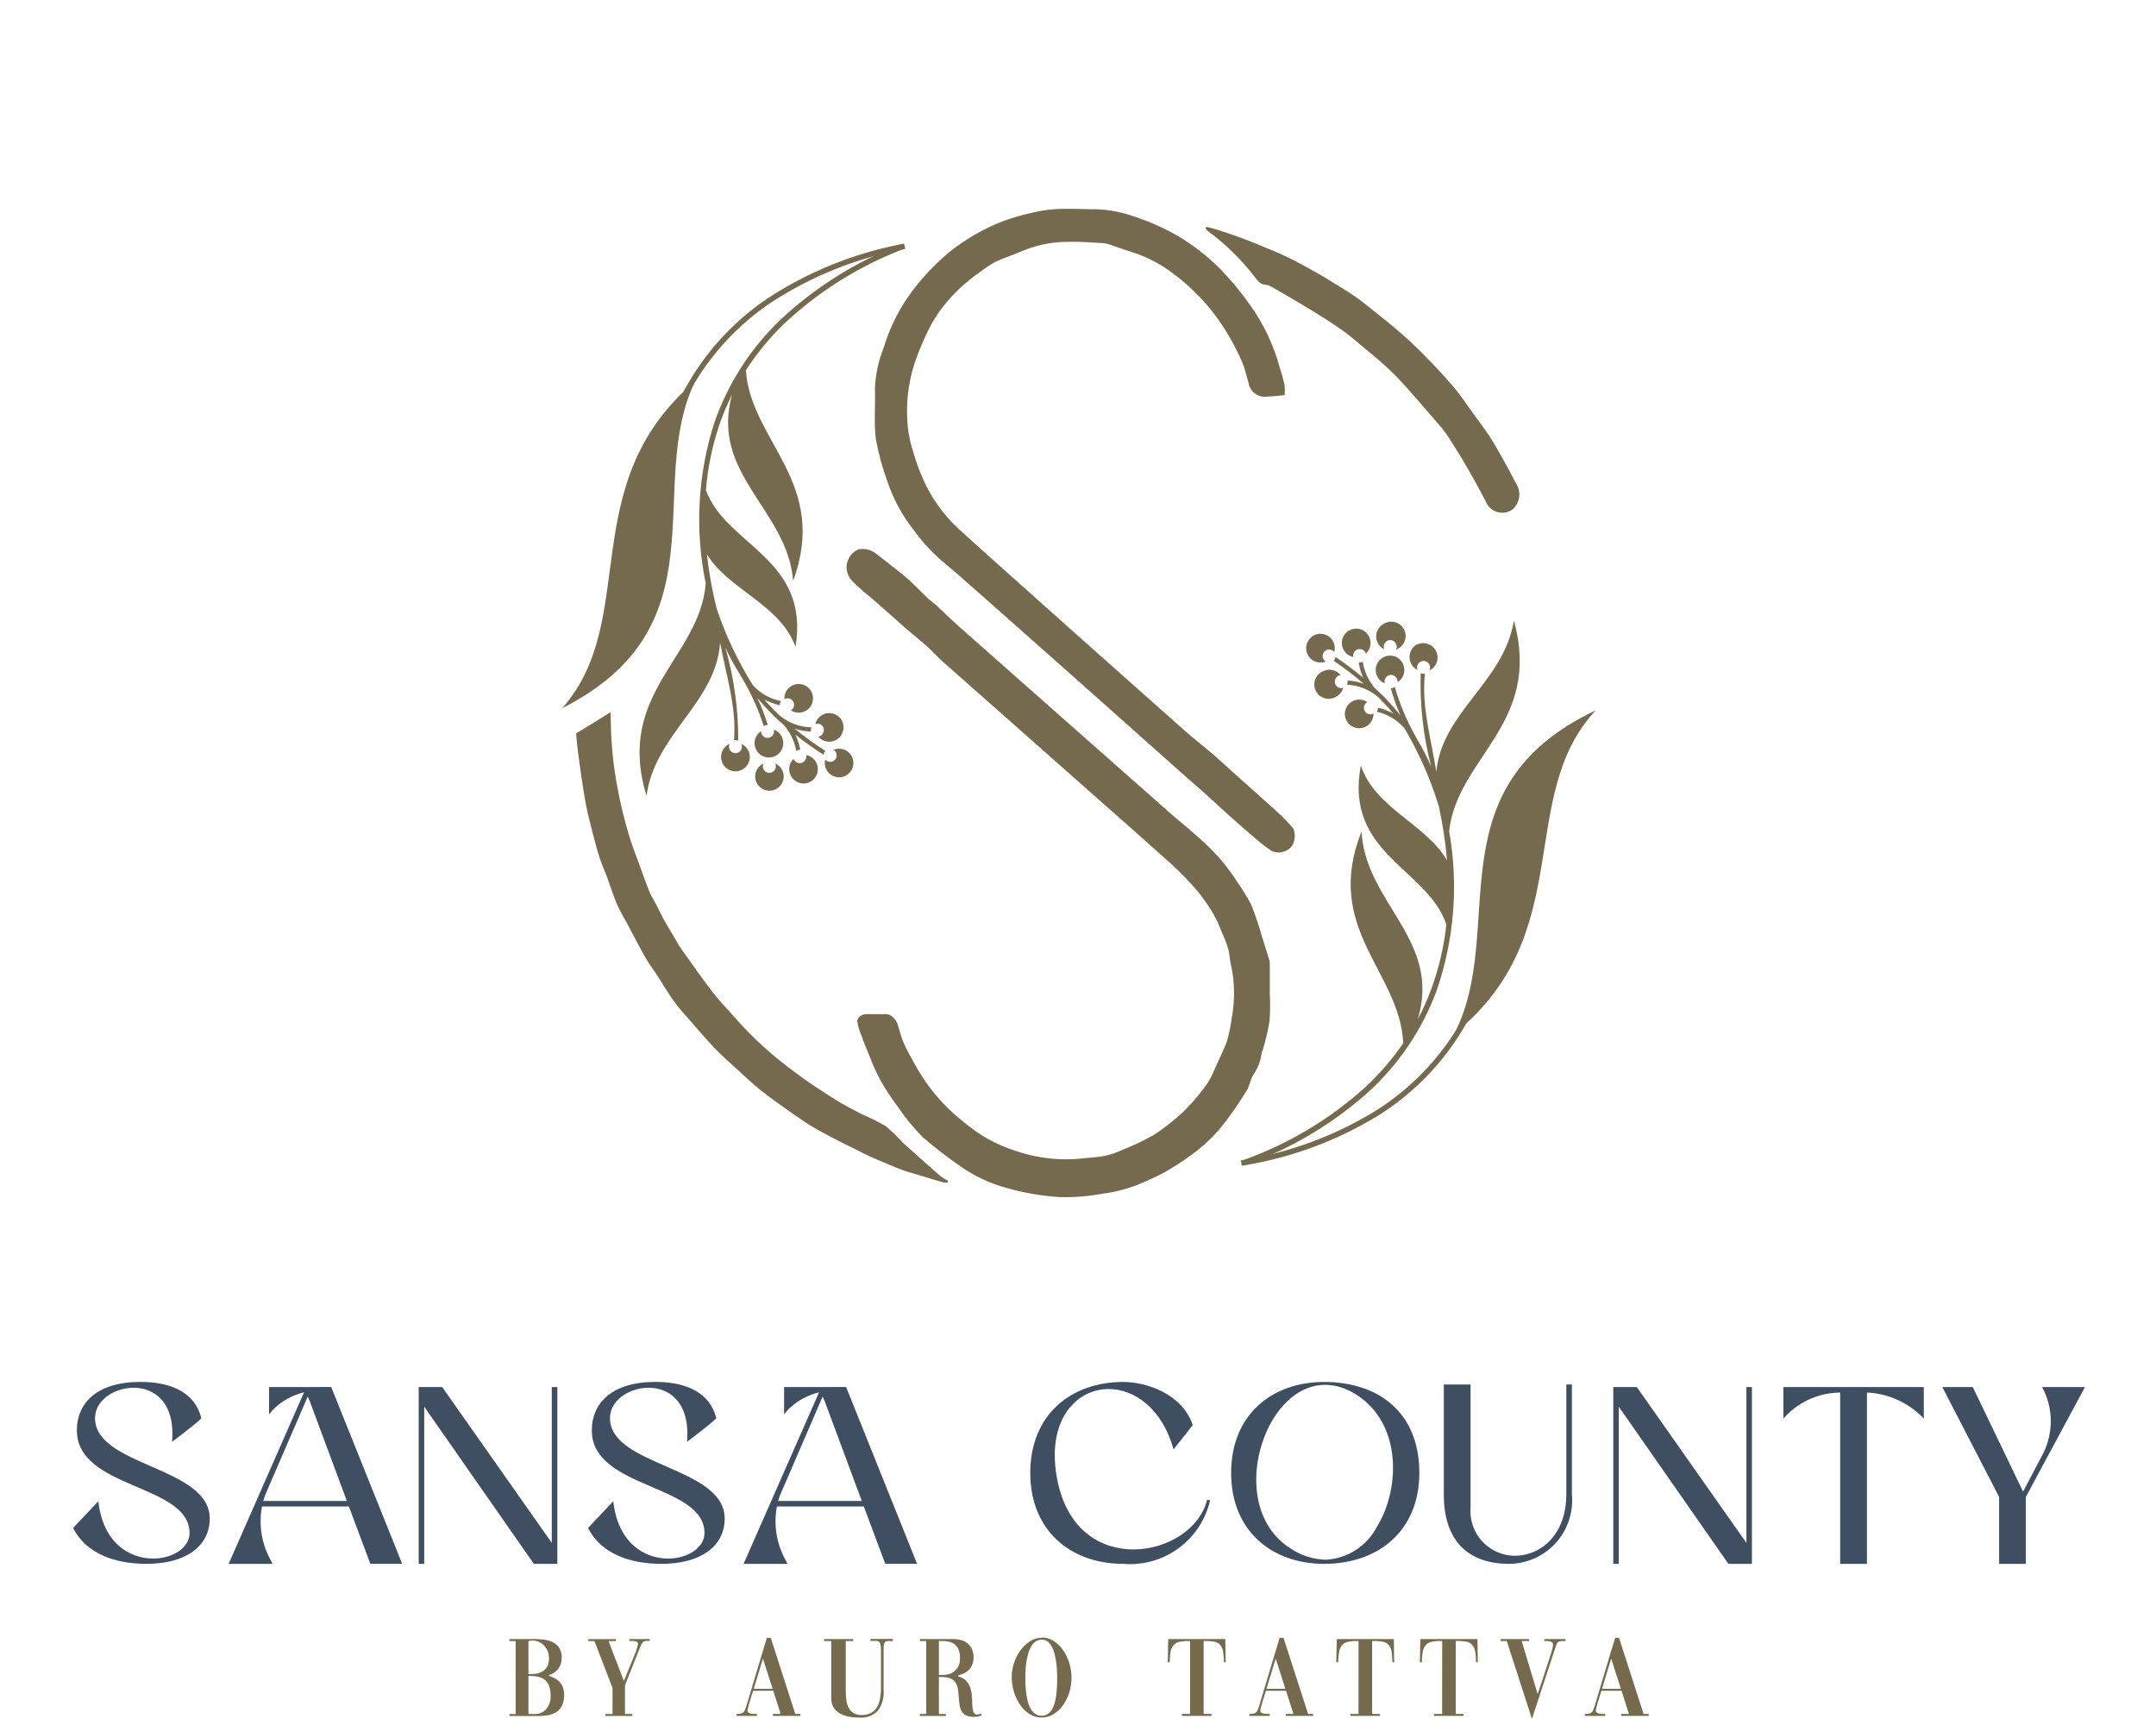 <svg id="Group_79" data-name="Group 79" xmlns="http://www.w3.org/2000/svg" xmlns:xlink="http://www.w3.org/1999/xlink" width="133.438" height="106.373" viewBox="0 0 133.438 106.373">
  <defs>
    <clipPath id="clip-path">
      <rect id="Rectangle_39" data-name="Rectangle 39" width="133.438" height="106.373" fill="none"/>
    </clipPath>
    <clipPath id="clip-path-4">
      <path id="Path_1" data-name="Path 1" d="M215.839,248.427c-2.7-1.7-2.575-5.569-1.091-8.016,1.113-1.831,3.038-2.837,5.143-1.515,2.779,1.746,2.776,5.75,1.278,8.189A3.786,3.786,0,0,1,218,249.115a4.055,4.055,0,0,1-2.158-.689m-3.692-4.683c0,3.6,2.532,5.628,5.754,5.628,3.344,0,5.894-2.032,5.894-5.628,0-3.768-2.55-5.628-5.894-5.628-3.222,0-5.754,2.017-5.754,5.628" transform="translate(-212.147 -238.115)" fill="none"/>
    </clipPath>
    <linearGradient id="linear-gradient" x1="-4.698" y1="1.486" x2="-4.676" y2="1.486" gradientUnits="objectBoundingBox">
      <stop offset="0" stop-color="#a9b3c1"/>
      <stop offset="0.029" stop-color="#a9b3c1"/>
      <stop offset="0.54" stop-color="#6b819a"/>
      <stop offset="1" stop-color="#404e61"/>
    </linearGradient>
    <clipPath id="clip-path-5">
      <path id="Path_2" data-name="Path 2" d="M307.318,238.987v1.954a4.718,4.718,0,0,1,3.437-1.61h.079v10.6h1.656v-10.6h.079a5.183,5.183,0,0,1,3.441,1.61v-1.954Z" transform="translate(-307.318 -238.987)" fill="none"/>
    </clipPath>
    <linearGradient id="linear-gradient-2" x1="-7.884" y1="1.688" x2="-7.857" y2="1.688" xlink:href="#linear-gradient"/>
    <clipPath id="clip-path-6">
      <path id="Path_3" data-name="Path 3" d="M340.871,238.987l.14.266a4.444,4.444,0,0,1-.061,3.83l-1.25,2.376-3.114-6.472H334.7l3.517,6.8v4.142h1.655v-4.142l3.66-6.8Z" transform="translate(-334.697 -238.987)" fill="none"/>
    </clipPath>
    <linearGradient id="linear-gradient-3" x1="-8.566" y1="1.676" x2="-8.539" y2="1.676" xlink:href="#linear-gradient"/>
    <clipPath id="clip-path-7">
      <path id="Path_4" data-name="Path 4" d="M41.759,245.443l2.533-5.862.109.234,2.314,6.222H41.54a3.913,3.913,0,0,1,.219-.594m3.078-6.456H41.9v1.694l.227-.276a4.051,4.051,0,0,1,1.938-1.09L39.4,249.93h2.72l-.157-.3a4.952,4.952,0,0,1-.5-3.251H46.84l1.329,3.548h1.97l-4.393-10.943Z" transform="translate(-39.398 -238.987)" fill="none"/>
    </clipPath>
    <linearGradient id="linear-gradient-4" x1="-0.836" y1="1.538" x2="-0.812" y2="1.538" xlink:href="#linear-gradient"/>
    <clipPath id="clip-path-8">
      <path id="Path_5" data-name="Path 5" d="M286.246,238.987v9.645l-6.784-9.645h-1.455V249.93h.342l0-9.724,6.784,9.724h1.455V238.987Z" transform="translate(-278.007 -238.987)" fill="none"/>
    </clipPath>
    <linearGradient id="linear-gradient-5" x1="-7.137" y1="1.697" x2="-7.111" y2="1.697" xlink:href="#linear-gradient"/>
    <clipPath id="clip-path-9">
      <path id="Path_6" data-name="Path 6" d="M80.389,238.987l0,9.645-6.785-9.645H72.152V249.93h.342l0-9.724,6.785,9.724h1.454V238.987Z" transform="translate(-72.152 -238.987)" fill="none"/>
    </clipPath>
    <linearGradient id="linear-gradient-6" x1="-1.715" y1="1.697" x2="-1.689" y2="1.697" xlink:href="#linear-gradient"/>
    <clipPath id="clip-path-10">
      <path id="Path_7" data-name="Path 7" d="M256.389,238.551v6.784c0,2.564-1.627,3.815-3.189,3.815a2.763,2.763,0,0,1-2.737-3v-7.6h-1.656v6.8c0,2.97,1.595,4.3,4.048,4.3a3.928,3.928,0,0,0,3.879-4.3v-6.8h-.345Z" transform="translate(-248.807 -238.551)" fill="none"/>
    </clipPath>
    <linearGradient id="linear-gradient-7" x1="-6.423" y1="1.754" x2="-6.397" y2="1.754" xlink:href="#linear-gradient"/>
    <clipPath id="clip-path-11">
      <path id="Path_8" data-name="Path 8" d="M177.541,243.743c0,3.6,2.533,5.628,5.753,5.628a5.084,5.084,0,0,0,5.379-3.94l-.19-.016c-.453,1.813-2.485,3.064-4.563,3.064-2,0-4.033-1.172-4.675-4.158-.8-3.736,1.079-5.769,3.143-5.769,1.595,0,3.316,1.2,4.02,3.736,0,0,1.2-1.5,1.186-1.516-.661-1.945-2.892-2.658-4.3-2.658-3.22,0-5.753,2.017-5.753,5.628" transform="translate(-177.541 -238.115)" fill="none"/>
    </clipPath>
    <linearGradient id="linear-gradient-8" x1="-4.103" y1="1.514" x2="-4.079" y2="1.514" xlink:href="#linear-gradient"/>
    <clipPath id="clip-path-12">
      <path id="Path_9" data-name="Path 9" d="M12.831,241.117c0,3.642,6.972,3.3,6.972,6.347,0,.922-1.063,1.579-2.251,1.579-1.454,0-3.111-.954-3.393-3.549,0,0-1.285,1.361-1.563,1.657.8,1.579,2.564,2.22,4.549,2.22,2.423,0,3.908-1.094,3.908-2.8,0-3.236-7.1-3.221-7.1-6.222,0-1.094,1.188-1.876,2.392-1.876,1.282,0,2.579.906,2.377,3.345,0,0,1.374-1.019,1.813-1.454-.376-1.548-1.8-2.252-3.768-2.252-2.736,0-3.94,1.344-3.94,3" transform="translate(-12.596 -238.115)" fill="none"/>
    </clipPath>
    <linearGradient id="linear-gradient-9" x1="-0.132" y1="1.707" x2="-0.106" y2="1.707" xlink:href="#linear-gradient"/>
    <clipPath id="clip-path-13">
      <path id="Path_10" data-name="Path 10" d="M130.495,245.443l2.532-5.862.11.234,2.314,6.222h-5.175a3.918,3.918,0,0,1,.219-.594m3.078-6.456h-2.931v1.694l.226-.276a4.054,4.054,0,0,1,1.938-1.09l-4.671,10.616h2.72l-.157-.3a4.947,4.947,0,0,1-.5-3.251h5.378l1.329,3.548h1.969l-4.393-10.943Z" transform="translate(-128.134 -238.987)" fill="none"/>
    </clipPath>
    <linearGradient id="linear-gradient-10" x1="-3.018" y1="1.538" x2="-2.994" y2="1.538" xlink:href="#linear-gradient"/>
    <clipPath id="clip-path-14">
      <path id="Path_11" data-name="Path 11" d="M101.566,241.117c0,3.642,6.973,3.3,6.973,6.347,0,.922-1.063,1.579-2.251,1.579-1.453,0-3.111-.954-3.393-3.549,0,0-1.285,1.361-1.563,1.657.8,1.579,2.564,2.22,4.549,2.22,2.423,0,3.908-1.094,3.908-2.8,0-3.236-7.1-3.221-7.1-6.222,0-1.094,1.188-1.876,2.392-1.876,1.283,0,2.58.906,2.377,3.345,0,0,1.374-1.019,1.813-1.454-.375-1.548-1.8-2.252-3.767-2.252-2.736,0-3.94,1.344-3.94,3" transform="translate(-101.331 -238.115)" fill="none"/>
    </clipPath>
    <linearGradient id="linear-gradient-11" x1="-2.431" y1="1.706" x2="-2.405" y2="1.706" xlink:href="#linear-gradient"/>
    <clipPath id="clip-path-15">
      <rect id="Rectangle_12" data-name="Rectangle 12" width="124.516" height="93.448" fill="none"/>
    </clipPath>
    <clipPath id="clip-path-16">
      <path id="Path_24" data-name="Path 24" d="M227.432,175.824a2.151,2.151,0,0,0-.112.191,15.785,15.785,0,0,1-5.107,5.243,22.674,22.674,0,0,1-8.221,3.071l-.165.03.061.329.162-.03a23.067,23.067,0,0,0,8.343-3.117,16.065,16.065,0,0,0,5.211-5.357c.111-.186.219-.375.32-.564Z" transform="translate(-213.827 -175.621)" fill="none"/>
    </clipPath>
    <linearGradient id="linear-gradient-12" x1="-4.539" y1="2.926" x2="-4.518" y2="2.926" gradientUnits="objectBoundingBox">
      <stop offset="0" stop-color="#c3a884"/>
      <stop offset="0.036" stop-color="#c4a985"/>
      <stop offset="0.049" stop-color="#cbb08c"/>
      <stop offset="0.059" stop-color="#d7bc97"/>
      <stop offset="0.066" stop-color="#e8cca6"/>
      <stop offset="0.073" stop-color="#fde1ba"/>
      <stop offset="0.073" stop-color="#ffe3bc"/>
      <stop offset="0.208" stop-color="#fde1ba"/>
      <stop offset="0.257" stop-color="#f6dab4"/>
      <stop offset="0.291" stop-color="#ebceaa"/>
      <stop offset="0.32" stop-color="#dbbd9c"/>
      <stop offset="0.343" stop-color="#c7a789"/>
      <stop offset="0.362" stop-color="#b29176"/>
      <stop offset="0.381" stop-color="#ae8d72"/>
      <stop offset="0.57" stop-color="#8e7257"/>
      <stop offset="0.674" stop-color="#83684d"/>
      <stop offset="0.708" stop-color="#997b5c"/>
      <stop offset="0.748" stop-color="#ac8b6a"/>
      <stop offset="0.789" stop-color="#b89572"/>
      <stop offset="0.831" stop-color="#bc9975"/>
      <stop offset="0.878" stop-color="#b89673"/>
      <stop offset="0.915" stop-color="#ae906d"/>
      <stop offset="0.949" stop-color="#9d8464"/>
      <stop offset="0.982" stop-color="#867457"/>
      <stop offset="1" stop-color="#75694e"/>
    </linearGradient>
    <clipPath id="clip-path-17">
      <path id="Path_25" data-name="Path 25" d="M250.618,142.4c7.693-6.187,3.746-14.626,8.752-20.011-10.2,4.831-5.427,13.567-8.752,20.011" transform="translate(-250.618 -122.393)" fill="none"/>
    </clipPath>
    <linearGradient id="linear-gradient-13" x1="-4.041" y1="2.892" x2="-4.023" y2="2.892" xlink:href="#linear-gradient-12"/>
    <clipPath id="clip-path-18">
      <path id="Path_26" data-name="Path 26" d="M225.93,116.264c-.312-2.007-.934-4.053-.7-6.063a.417.417,0,0,1-.266-.031,20.642,20.642,0,0,0,.65,5.793,12.959,12.959,0,0,0-.848-1.664c-.043-.075-.079-.151-.122-.224a14.287,14.287,0,0,1-1.282-3.046.328.328,0,0,1-.047.029.411.411,0,0,1-.2.044,10.793,10.793,0,0,0,.6,1.685c-.252-.312-.514-.612-.783-.9a3.528,3.528,0,0,0-.4-.408c-.133-.133-.273-.261-.413-.39a3.234,3.234,0,0,1-.74-1.636.384.384,0,0,1-.251.06,3.733,3.733,0,0,0,.28.946,19.824,19.824,0,0,0-1.717-1.291.371.371,0,0,1-.118.235,19.727,19.727,0,0,1,1.871,1.429,3.678,3.678,0,0,0-1.009-.207.4.4,0,0,1-.036.261,3.192,3.192,0,0,1,1.957.789c.126.125.251.257.374.386l.083.1.007-.005c.158.172.313.349.463.528v0a3.7,3.7,0,0,0-.959-.377.384.384,0,0,1-.079.25,3.187,3.187,0,0,1,1.706,1.019l.065.1a22.347,22.347,0,0,1,2.022,4.579l.05.151a.019.019,0,0,0,0,.013,25.558,25.558,0,0,1,.506,3.338c-1.286-2.239-4.461-3.216-5.333-5.876-1.045,5.484,4.138,6.374,5.291,9.848a16.787,16.787,0,0,1-.937,4.007,14.735,14.735,0,0,1-.84,1.865c1.515-4.9-3.232-7.187-3.473-11.631-2.4,6.036,2.381,8.666,2.582,13.1a16.314,16.314,0,0,1-2.356,2.732A22.633,22.633,0,0,1,214,140.3l-.162.059.273.254a23.041,23.041,0,0,0,7.657-4.557,16.035,16.035,0,0,0,4.17-6.2,19.626,19.626,0,0,0,.787-9.9c.5-4.588,5.782-6.643,4.008-13.037-.618,3.813-4.447,5.64-4.8,9.351" transform="translate(-213.837 -106.913)" fill="none"/>
    </clipPath>
    <linearGradient id="linear-gradient-14" x1="-1.9" y1="1.851" x2="-1.89" y2="1.851" xlink:href="#linear-gradient-12"/>
    <clipPath id="clip-path-19">
      <path id="Path_27" data-name="Path 27" d="M243.383,110.831a.891.891,0,0,0-.388,1.2.872.872,0,0,0,.406.4.4.4,0,0,1,.187-.524.407.407,0,0,1,.147-.04h.014a.4.4,0,0,1,.377.22.4.4,0,0,1,0,.367c.022-.009.04-.02.061-.029a.889.889,0,0,0-.8-1.585" transform="translate(-242.898 -110.735)" fill="none"/>
    </clipPath>
    <linearGradient id="linear-gradient-15" x1="-32.714" y1="25.675" x2="-32.578" y2="25.675" xlink:href="#linear-gradient-12"/>
    <clipPath id="clip-path-20">
      <path id="Path_28" data-name="Path 28" d="M237.556,113.059a.886.886,0,0,0,.079,1.618.4.4,0,0,1,.747-.283.433.433,0,0,1,.043.21.887.887,0,0,0,.32-1.158.88.88,0,0,0-1.189-.387" transform="translate(-237.068 -112.961)" fill="none"/>
    </clipPath>
    <linearGradient id="linear-gradient-16" x1="-32.009" y1="25.411" x2="-31.873" y2="25.411" xlink:href="#linear-gradient-12"/>
    <clipPath id="clip-path-21">
      <path id="Path_29" data-name="Path 29" d="M231.716,108.406a.889.889,0,0,0,.226,1.664.4.4,0,0,1,.209-.449.4.4,0,0,1,.538.175.417.417,0,0,1,.025.061.888.888,0,0,0-.6-1.546.882.882,0,0,0-.4.1" transform="translate(-231.228 -108.311)" fill="none"/>
    </clipPath>
    <linearGradient id="linear-gradient-17" x1="-31.114" y1="25.877" x2="-30.979" y2="25.877" xlink:href="#linear-gradient-12"/>
    <clipPath id="clip-path-22">
      <path id="Path_30" data-name="Path 30" d="M225.571,109.308a.888.888,0,0,0,.725,1.619.4.4,0,0,1-.1-.6c.008-.009.018-.014.025-.022a.394.394,0,0,1,.1-.081.4.4,0,0,1,.5.113.887.887,0,0,0-1.257-1.033" transform="translate(-225.086 -109.211)" fill="none"/>
    </clipPath>
    <linearGradient id="linear-gradient-18" x1="-29.965" y1="25.253" x2="-29.831" y2="25.253" xlink:href="#linear-gradient-12"/>
    <clipPath id="clip-path-23">
      <path id="Path_31" data-name="Path 31" d="M227.1,115.492a.888.888,0,1,0,.8,1.582.905.905,0,0,0,.456-.561.4.4,0,0,1-.485-.2.4.4,0,0,1-.036-.141.2.2,0,0,1,0-.043.4.4,0,0,1,.215-.358.464.464,0,0,1,.144-.041.9.9,0,0,0-.7-.335.883.883,0,0,0-.4.1" transform="translate(-226.608 -115.396)" fill="none"/>
    </clipPath>
    <linearGradient id="linear-gradient-19" x1="-30.45" y1="24.56" x2="-30.315" y2="24.56" xlink:href="#linear-gradient-12"/>
    <clipPath id="clip-path-24">
      <path id="Path_32" data-name="Path 32" d="M232.231,120.637a.887.887,0,1,0,1.289.764.4.4,0,0,1-.384-.705.878.878,0,0,0-.905-.059" transform="translate(-231.746 -120.539)" fill="none"/>
    </clipPath>
    <linearGradient id="linear-gradient-20" x1="-30.828" y1="23.659" x2="-30.694" y2="23.659" xlink:href="#linear-gradient-12"/>
    <clipPath id="clip-path-25">
      <path id="Path_33" data-name="Path 33" d="M237.634,107.287a.888.888,0,0,0-.388,1.192.9.9,0,0,0,.41.4.4.4,0,0,1,.725-.349.394.394,0,0,1,0,.363.359.359,0,0,0,.057-.027.888.888,0,1,0-.8-1.582" transform="translate(-237.151 -107.189)" fill="none"/>
    </clipPath>
    <linearGradient id="linear-gradient-21" x1="-31.992" y1="26.208" x2="-31.857" y2="26.208" xlink:href="#linear-gradient-12"/>
    <clipPath id="clip-path-26">
      <path id="Path_34" data-name="Path 34" d="M146.492,94.669a1.21,1.21,0,0,0-.214,1.937c.448.468.973.86,1.461,1.289.6.526,1.188,1.059,1.788,1.581.428.372.876.722,1.3,1.1.356.32.676.68,1.033,1,.775.693,13.6,12.009,14.106,12.487a21.369,21.369,0,0,1,1.562,1.6,11.228,11.228,0,0,1,1.052,1.489,8.65,8.65,0,0,1,.546,1.187,8.135,8.135,0,0,1,.377.977c.079.28.086.581.144.868a8.3,8.3,0,0,1,.072,3.455,10.766,10.766,0,0,1-.276,1.367c-.234.65-.568,1.265-.834,1.9a4.5,4.5,0,0,1-.686,1.147,12.206,12.206,0,0,1-1.2,1.361,13.171,13.171,0,0,1-1.838,1.439,14.758,14.758,0,0,1-1.927.914,5.288,5.288,0,0,1-1.026.362c-.436.091-.887.11-1.332.157a9.635,9.635,0,0,1-4.4-.506,8.845,8.845,0,0,1-2.178-1.065,15.146,15.146,0,0,1-1.832-1.493,11.614,11.614,0,0,1-2.072-2.736c-.236-.435-.49-.862-.688-1.313-.166-.378-.261-.788-.389-1.183-.078-.24-.375-.627-.714-.619-.219.005-.438,0-.657,0-.192,0-.384,0-.576,0-.288.005-.576.242-.544.461a3.286,3.286,0,0,0,.174.654c.2.549.416,1.1.644,1.637A12.121,12.121,0,0,0,148,127.5a16.241,16.241,0,0,0,1.05,1.592,13.733,13.733,0,0,0,1.53,1.873,27.111,27.111,0,0,0,2.332,1.808,9.072,9.072,0,0,0,2.843,1.344,15.474,15.474,0,0,0,3.333.575,12.268,12.268,0,0,0,2.574-.2,9.308,9.308,0,0,0,2.676-.747c.437-.205.888-.388,1.3-.63a17.654,17.654,0,0,0,1.623-1.057,10.643,10.643,0,0,0,1.322-1.146,12.233,12.233,0,0,0,1.085-1.338c.359-.492.7-1,1.006-1.524.162-.279.212-.627.374-.908a3.014,3.014,0,0,0,.528-1.369c0-.064.054-.125.072-.19a15.5,15.5,0,0,0,.417-1.78,13.462,13.462,0,0,0,.014-1.7c0-.58,0-1.16,0-1.74a.991.991,0,0,0-.014-.276c-.154-.517-.312-1.033-.478-1.547a18.965,18.965,0,0,0-.657-1.945,12.474,12.474,0,0,0-.869-1.412,12.11,12.11,0,0,0-2.108-2.491c-.611-.568-1.261-1.093-1.9-1.636-.424-.364-12.573-11.115-13.121-11.595-.526-.46-1.02-.956-1.534-1.429-.159-.146-.347-.26-.5-.408-.45-.425-.868-.886-1.338-1.286-.631-.536-1.3-1.026-1.951-1.541a1.348,1.348,0,0,0-.747-.214.657.657,0,0,0-.37.088" transform="translate(-145.886 -94.581)" fill="none"/>
    </clipPath>
    <linearGradient id="linear-gradient-22" x1="-0.921" y1="1.594" x2="-0.913" y2="1.594" xlink:href="#linear-gradient-12"/>
    <clipPath id="clip-path-27">
      <path id="Path_35" data-name="Path 35" d="M162.7,35.988a8.516,8.516,0,0,0-2.142.224,13.842,13.842,0,0,0-1.887.542,12.729,12.729,0,0,0-3.344,1.939,14.213,14.213,0,0,0-2.573,2.827,11.205,11.205,0,0,0-1.451,3.06,7.583,7.583,0,0,0-.543,2.541c.039,1.045-.071,2.1.06,3.134a16.334,16.334,0,0,0,.728,2.649,9.891,9.891,0,0,0,1.589,2.929,11.024,11.024,0,0,0,2.055,2.179c.726.569,13.961,12.353,14.69,13.009.406.366.83.716,1.235,1.082.546.488,1.077.991,1.62,1.478s1.092.963,1.649,1.431a7.054,7.054,0,0,0,.945.718,1.038,1.038,0,0,0,1.261-.343,1.215,1.215,0,0,0,.065-1.053,11.213,11.213,0,0,0-.991-1.024c-.927-.844-1.868-1.672-2.8-2.507-.409-.368-.815-.748-1.235-1.107-.535-.46-1.1-.891-1.631-1.358-1.1-.963-11.257-10.009-12.1-10.775-.663-.6-1.332-1.2-1.991-1.8a9.335,9.335,0,0,1-2.178-3.07,12.69,12.69,0,0,1-.581-1.6,7.92,7.92,0,0,1-.347-1.535,9.648,9.648,0,0,1,.4-3.981,16.672,16.672,0,0,1,.851-2.059A7.882,7.882,0,0,1,155.008,42a10.251,10.251,0,0,1,2.193-2.059,8.428,8.428,0,0,1,1.009-.672c.571-.272,1.185-.452,1.762-.713a7.314,7.314,0,0,1,2.776-.527c.642-.025,1.289.037,1.933.068a2.054,2.054,0,0,1,.515.07c.465.146.918.329,1.385.468a8.335,8.335,0,0,1,2.572,1.306,13.082,13.082,0,0,1,2.439,2.337,14.137,14.137,0,0,1,1.928,3.272c.165.381.233.8.363,1.2a1.012,1.012,0,0,0,1.153.854c.352,0,.7-.056,1.085-.09a3.457,3.457,0,0,0-.008-.626,9.991,9.991,0,0,0-.294-1.069,12.025,12.025,0,0,0-1.911-3.979,18.732,18.732,0,0,0-1.76-2.119,13.451,13.451,0,0,0-2.672-2.077,14.845,14.845,0,0,0-2.922-1.266,7.484,7.484,0,0,0-2.406-.367c-.478-.008-.957-.026-1.436-.026Z" transform="translate(-150.755 -35.988)" fill="none"/>
    </clipPath>
    <linearGradient id="linear-gradient-23" x1="-0.971" y1="2.048" x2="-0.963" y2="2.048" xlink:href="#linear-gradient-12"/>
    <clipPath id="clip-path-28">
      <path id="Path_36" data-name="Path 36" d="M207.727,39.154a.813.813,0,0,0,.133.154,14.738,14.738,0,0,1,2.952,2.9c.154.194.3.423.618.435a1.26,1.26,0,0,1,.531.212c.765.441,1.53.884,2.285,1.345.643.394,1.286.792,1.9,1.229.525.371,1.013.791,1.5,1.206a23.69,23.69,0,0,1,1.864,1.65c.934.987,1.807,2.032,2.7,3.059a6.936,6.936,0,0,1,.611.807c.417.657.826,1.321,1.214,2,.363.625.7,1.262,1.038,1.9a1.1,1.1,0,0,0,1.6.546,1.224,1.224,0,0,0,.327-1.568c-.23-.406-.431-.83-.661-1.237-.316-.566-.629-1.135-.977-1.683-.309-.483-.657-.941-.995-1.4-.464-.633-.891-1.3-1.408-1.881a36.155,36.155,0,0,0-2.575-2.685c-.988-.905-2.047-1.729-3.1-2.556a18,18,0,0,0-1.512-.983c-.352-.223-.708-.445-1.07-.648-.607-.34-1.214-.685-1.842-.989-.589-.286-1.2-.526-1.8-.777q-.635-.264-1.282-.5c-.42-.153-.84-.293-1.264-.429-.24-.077-.485-.135-.725-.2-.018.034-.036.068-.051.1" transform="translate(-207.727 -39.053)" fill="none"/>
    </clipPath>
    <linearGradient id="linear-gradient-24" x1="-2.685" y1="3.672" x2="-2.671" y2="3.672" xlink:href="#linear-gradient-12"/>
    <clipPath id="clip-path-29">
      <path id="Path_37" data-name="Path 37" d="M131.025,42a23.08,23.08,0,0,0-8.257,3.335,16.051,16.051,0,0,0-5.068,5.492c-.109.189-.209.381-.307.572l.488-.216c.037-.064.074-.129.106-.195a15.775,15.775,0,0,1,4.968-5.376,22.661,22.661,0,0,1,8.137-3.287l.163-.034-.069-.327Z" transform="translate(-117.394 -41.962)" fill="none"/>
    </clipPath>
    <linearGradient id="linear-gradient-25" x1="-2.441" y1="5.873" x2="-2.42" y2="5.873" xlink:href="#linear-gradient-12"/>
    <clipPath id="clip-path-30">
      <path id="Path_38" data-name="Path 38" d="M96.892,85.911h0c10.068-5.1,5.069-13.7,8.226-20.235-7.53,6.387-3.362,14.719-8.226,20.235" transform="translate(-96.892 -65.676)" fill="none"/>
    </clipPath>
    <linearGradient id="linear-gradient-26" x1="-1.427" y1="3.803" x2="-1.41" y2="3.803" xlink:href="#linear-gradient-12"/>
    <clipPath id="clip-path-31">
      <path id="Path_39" data-name="Path 39" d="M118.835,46.863a16.049,16.049,0,0,0-4.006,6.307,19.611,19.611,0,0,0-.523,9.922c-.375,4.6-5.607,6.793-3.665,13.138.518-3.828,4.3-5.755,4.555-9.475.365,2,1.039,4.028.857,6.043a.41.41,0,0,1,.265.024,20.6,20.6,0,0,0-.8-5.774,12.439,12.439,0,0,0,.891,1.641c.042.074.083.149.125.221a14.27,14.27,0,0,1,1.364,3.012.4.4,0,0,1,.045-.03.414.414,0,0,1,.2-.05,11.357,11.357,0,0,0-.648-1.668c.258.3.528.6.8.881a3.766,3.766,0,0,0,.406.4c.137.13.281.254.423.379a3.233,3.233,0,0,1,.782,1.617.393.393,0,0,1,.252-.067,3.714,3.714,0,0,0-.306-.939,19.893,19.893,0,0,0,1.751,1.246.378.378,0,0,1,.111-.238,19.607,19.607,0,0,1-1.908-1.379,3.7,3.7,0,0,0,1.014.18.389.389,0,0,1,.032-.261,3.183,3.183,0,0,1-1.978-.737c-.129-.122-.258-.25-.386-.376l-.085-.1,0,.005c-.164-.168-.322-.341-.478-.516l0,0a3.733,3.733,0,0,0,.969.352.382.382,0,0,1,.074-.252,3.2,3.2,0,0,1-1.735-.974l-.064-.1a22.18,22.18,0,0,1-2.143-4.524l-.053-.15,0-.013a25.45,25.45,0,0,1-.595-3.323c1.344,2.2,4.542,3.1,5.485,5.733.9-5.509-4.3-6.262-5.546-9.705a16.835,16.835,0,0,1,.83-4.031,15.373,15.373,0,0,1,.792-1.886c-1.387,4.941,3.422,7.1,3.777,11.535,2.236-6.1-2.607-8.6-2.927-13.032A16.31,16.31,0,0,1,119.07,47.1a22.649,22.649,0,0,1,7.419-4.687l.158-.062-.281-.247a23.06,23.06,0,0,0-7.532,4.757" transform="translate(-110.209 -42.106)" fill="none"/>
    </clipPath>
    <linearGradient id="linear-gradient-27" x1="-0.821" y1="2.467" x2="-0.811" y2="2.467" xlink:href="#linear-gradient-12"/>
    <clipPath id="clip-path-32">
      <path id="Path_40" data-name="Path 40" d="M124.736,128.186a.889.889,0,1,0,1.2.358.878.878,0,0,0-.418-.386.4.4,0,0,1-.317.573h-.014a.4.4,0,0,1-.391-.578c-.023.01-.042.022-.062.031" transform="translate(-124.27 -128.155)" fill="none"/>
    </clipPath>
    <linearGradient id="linear-gradient-28" x1="-16.193" y1="22.506" x2="-16.061" y2="22.506" xlink:href="#linear-gradient-12"/>
    <clipPath id="clip-path-33">
      <path id="Path_41" data-name="Path 41" d="M131.035,126.177a.4.4,0,0,1-.546-.161.4.4,0,0,1-.048-.209.888.888,0,1,0,.786-.093.4.4,0,0,1-.193.464" transform="translate(-130.042 -125.713)" fill="none"/>
    </clipPath>
    <linearGradient id="linear-gradient-29" x1="-16.91" y1="22.731" x2="-16.778" y2="22.731" xlink:href="#linear-gradient-12"/>
    <clipPath id="clip-path-34">
      <path id="Path_42" data-name="Path 42" d="M136.843,130.553a.406.406,0,0,1-.545-.161l-.027-.06a.888.888,0,1,0,1.4.221.883.883,0,0,0-.627-.455.4.4,0,0,1-.2.455" transform="translate(-136 -130.098)" fill="none"/>
    </clipPath>
    <linearGradient id="linear-gradient-30" x1="-17.68" y1="22.055" x2="-17.549" y2="22.055" xlink:href="#linear-gradient-12"/>
    <clipPath id="clip-path-35">
      <path id="Path_43" data-name="Path 43" d="M142.661,129.07a.4.4,0,0,1,.111.593.3.3,0,0,1-.024.023.381.381,0,0,1-.1.084.406.406,0,0,1-.5-.1.885.885,0,1,0,.518-.6" transform="translate(-142.116 -129.002)" fill="none"/>
    </clipPath>
    <linearGradient id="linear-gradient-31" x1="-18.764" y1="22.426" x2="-18.631" y2="22.426" xlink:href="#linear-gradient-12"/>
    <clipPath id="clip-path-36">
      <path id="Path_44" data-name="Path 44" d="M140.937,122.969a.9.9,0,0,0-.441.573.4.4,0,0,1,.488.187.415.415,0,0,1,.042.14c0,.014,0,.029,0,.043a.4.4,0,0,1-.207.363.47.47,0,0,1-.141.045.887.887,0,1,0,.258-1.351" transform="translate(-140.496 -122.863)" fill="none"/>
    </clipPath>
    <linearGradient id="linear-gradient-32" x1="-18.962" y1="23.723" x2="-18.826" y2="23.723" xlink:href="#linear-gradient-12"/>
    <clipPath id="clip-path-37">
      <path id="Path_45" data-name="Path 45" d="M135.629,117.956a.89.89,0,0,0-.464.83.4.4,0,0,1,.4.695.889.889,0,1,0,.061-1.525" transform="translate(-135.164 -117.848)" fill="none"/>
    </clipPath>
    <linearGradient id="linear-gradient-33" x1="-18.213" y1="24.474" x2="-18.077" y2="24.474" xlink:href="#linear-gradient-12"/>
    <clipPath id="clip-path-38">
      <path id="Path_46" data-name="Path 46" d="M131.188,132.074a.4.4,0,0,1-.555-.524.461.461,0,0,0-.056.028.882.882,0,1,0,.782-.033.4.4,0,0,1-.171.529" transform="translate(-130.109 -131.545)" fill="none"/>
    </clipPath>
    <linearGradient id="linear-gradient-34" x1="-16.951" y1="22.039" x2="-16.819" y2="22.039" xlink:href="#linear-gradient-12"/>
    <clipPath id="clip-path-39">
      <path id="Path_47" data-name="Path 47" d="M99.28,124.027c.057.793.173,1.584.283,2.373.1.716.209,1.432.347,2.141.108.56.26,1.113.4,1.665.128.495.254.991.411,1.476.135.417.319.819.472,1.231.208.559.381,1.131.616,1.678.19.442.448.856.675,1.282.362.68.711,1.368,1.091,2.038.21.37.476.705.708,1.062.346.531.66,1.084,1.03,1.6.321.444.694.851,1.055,1.264.507.582,1.01,1.169,1.544,1.726.417.434.874.829,1.32,1.235.49.447.968.911,1.488,1.322.652.514,1.334.99,2.014,1.467.456.32.918.636,1.4.912.606.348,1.235.654,1.855.977.183.094.37.178.554.27.287.143.57.3.861.431.358.164.723.313,1.086.465s.709.305,1.073.432c.4.138.8.243,1.2.364s.824.254,1.239.371a1.139,1.139,0,0,0,.295,0c0-.035,0-.07-.005-.106a3.249,3.249,0,0,1-.476-.292q-1.192-1.044-2.366-2.109a10.052,10.052,0,0,0-1.026-.991,14.389,14.389,0,0,0-1.465-.724c-.573-.3-1.15-.592-1.693-.938-.844-.537-1.691-1.079-2.484-1.688a22.709,22.709,0,0,1-3.529-3.185c-.476-.559-1.006-1.075-1.455-1.654-.69-.89-1.339-1.813-1.99-2.734-.232-.329-.42-.689-.626-1.035-.163-.273-.33-.543-.482-.823-.167-.307-.314-.625-.474-.936-.134-.259-.3-.5-.409-.773-.221-.548-.414-1.107-.615-1.662-.225-.621-.482-1.234-.66-1.869a27.494,27.494,0,0,1-.688-2.829,23.735,23.735,0,0,1-.41-3.491c-.009-.42-.022-.84-.033-1.261-.674.424-1.435.9-2.134,1.317" transform="translate(-99.28 -122.71)" fill="none"/>
    </clipPath>
    <linearGradient id="linear-gradient-35" x1="-0.799" y1="1.786" x2="-0.789" y2="1.786" xlink:href="#linear-gradient-12"/>
  </defs>
  <g id="Group_78" data-name="Group 78" clip-path="url(#clip-path)">
    <g id="Group_77" data-name="Group 77">
      <g id="Group_76" data-name="Group 76" clip-path="url(#clip-path)">
        <g id="Group_75" data-name="Group 75" style="mix-blend-mode: multiply;isolation: isolate">
          <g id="Group_74" data-name="Group 74">
            <g id="Group_73" data-name="Group 73" clip-path="url(#clip-path)">
              <g id="Group_2" data-name="Group 2" transform="translate(76.194 85.52)">
                <g id="Group_1" data-name="Group 1" clip-path="url(#clip-path-4)">
                  <rect id="Rectangle_1" data-name="Rectangle 1" width="15.778" height="15.711" transform="translate(-4.742 8.866) rotate(-63.252)" fill="url(#linear-gradient)"/>
                </g>
              </g>
              <g id="Group_4" data-name="Group 4" transform="translate(110.375 85.833)">
                <g id="Group_3" data-name="Group 3" clip-path="url(#clip-path-5)">
                  <rect id="Rectangle_2" data-name="Rectangle 2" width="13.684" height="12.686" transform="translate(-4.398 8.726) rotate(-63.252)" fill="url(#linear-gradient-2)"/>
                </g>
              </g>
              <g id="Group_6" data-name="Group 6" transform="translate(120.208 85.833)">
                <g id="Group_5" data-name="Group 5" clip-path="url(#clip-path-6)">
                  <rect id="Rectangle_3" data-name="Rectangle 3" width="13.747" height="12.812" transform="translate(-4.398 8.726) rotate(-63.252)" fill="url(#linear-gradient-3)"/>
                </g>
              </g>
              <g id="Group_8" data-name="Group 8" transform="translate(14.15 85.833)">
                <g id="Group_7" data-name="Group 7" clip-path="url(#clip-path-7)">
                  <rect id="Rectangle_4" data-name="Rectangle 4" width="14.606" height="14.516" transform="translate(-4.398 8.726) rotate(-63.252)" fill="url(#linear-gradient-4)"/>
                </g>
              </g>
              <g id="Group_10" data-name="Group 10" transform="translate(99.848 85.833)">
                <g id="Group_9" data-name="Group 9" clip-path="url(#clip-path-8)">
                  <rect id="Rectangle_5" data-name="Rectangle 5" width="13.635" height="12.59" transform="matrix(0.45, -0.893, 0.893, 0.45, -4.398, 8.726)" fill="url(#linear-gradient-5)"/>
                </g>
              </g>
              <g id="Group_12" data-name="Group 12" transform="translate(25.914 85.833)">
                <g id="Group_11" data-name="Group 11" clip-path="url(#clip-path-9)">
                  <rect id="Rectangle_6" data-name="Rectangle 6" width="13.635" height="12.589" transform="translate(-4.398 8.726) rotate(-63.252)" fill="url(#linear-gradient-6)"/>
                </g>
              </g>
              <g id="Group_14" data-name="Group 14" transform="translate(89.36 85.677)">
                <g id="Group_13" data-name="Group 13" clip-path="url(#clip-path-10)">
                  <rect id="Rectangle_7" data-name="Rectangle 7" width="13.48" height="12.074" transform="translate(-4.461 8.851) rotate(-63.252)" fill="url(#linear-gradient-7)"/>
                </g>
              </g>
              <g id="Group_16" data-name="Group 16" transform="translate(63.765 85.52)">
                <g id="Group_15" data-name="Group 15" clip-path="url(#clip-path-11)">
                  <rect id="Rectangle_8" data-name="Rectangle 8" width="15.062" height="15.007" transform="translate(-4.524 8.976) rotate(-63.252)" fill="url(#linear-gradient-8)"/>
                </g>
              </g>
              <g id="Group_18" data-name="Group 18" transform="translate(4.524 85.52)">
                <g id="Group_17" data-name="Group 17" clip-path="url(#clip-path-12)">
                  <rect id="Rectangle_9" data-name="Rectangle 9" width="13.858" height="12.618" transform="translate(-4.524 8.976) rotate(-63.252)" fill="url(#linear-gradient-9)"/>
                </g>
              </g>
              <g id="Group_20" data-name="Group 20" transform="translate(46.02 85.833)">
                <g id="Group_19" data-name="Group 19" clip-path="url(#clip-path-13)">
                  <rect id="Rectangle_10" data-name="Rectangle 10" width="14.606" height="14.516" transform="translate(-4.398 8.726) rotate(-63.252)" fill="url(#linear-gradient-10)"/>
                </g>
              </g>
              <g id="Group_22" data-name="Group 22" transform="translate(36.394 85.52)">
                <g id="Group_21" data-name="Group 21" clip-path="url(#clip-path-14)">
                  <rect id="Rectangle_11" data-name="Rectangle 11" width="13.858" height="12.619" transform="matrix(0.45, -0.893, 0.893, 0.45, -4.524, 8.976)" fill="url(#linear-gradient-11)"/>
                </g>
              </g>
              <g id="Group_24" data-name="Group 24" transform="translate(4.524 12.925)">
                <g id="Group_23" data-name="Group 23" clip-path="url(#clip-path-15)">
                  <path id="Path_12" data-name="Path 12" d="M87.788,282.413h1.433c.176,0,.369.007.578.022a1.863,1.863,0,0,1,.585.132,1.094,1.094,0,0,1,.453.342,1.036,1.036,0,0,1,.182.653,1.082,1.082,0,0,1-.218.7,1.041,1.041,0,0,1-.559.367v.071a1.913,1.913,0,0,1,.363.149,1.11,1.11,0,0,1,.3.236,1.028,1.028,0,0,1,.2.338,1.6,1.6,0,0,1-.079,1.145,1.054,1.054,0,0,1-.385.393,1.432,1.432,0,0,1-.528.175,4.331,4.331,0,0,1-.57.039H87.788v-.121h.385v-4.515h-.385Zm1.177,2.168h.1a2.675,2.675,0,0,0,.406-.032.989.989,0,0,0,.378-.139.806.806,0,0,0,.278-.3,1.062,1.062,0,0,0,.107-.514,1.113,1.113,0,0,0-.089-.453,1.128,1.128,0,0,0-.232-.346.988.988,0,0,0-.325-.217.969.969,0,0,0-.375-.075.675.675,0,0,0-.118.01l-.131.025Zm0,2.468h.392a.913.913,0,0,0,.706-.3,1.176,1.176,0,0,0,.271-.824,1.7,1.7,0,0,0-.1-.634.848.848,0,0,0-.282-.374,1.053,1.053,0,0,0-.431-.178,3.069,3.069,0,0,0-.556-.046Z" transform="translate(-60.782 -193.908)" fill="#756a4e"/>
                  <path id="Path_13" data-name="Path 13" d="M103.928,282.413h1.262v.114h-.15a.626.626,0,0,0-.164.018.269.269,0,0,0-.118.071.557.557,0,0,0-.1.154c-.031.067-.068.152-.11.256l-.891,2.247v1.776h.456v.121h-1.677v-.121h.449v-1.612l-1.119-2.9h-.378v-.121h1.7v.121h-.449l.949,2.468.691-1.69a.994.994,0,0,0,.05-.125c.019-.055.038-.111.057-.171s.036-.116.05-.171a.56.56,0,0,0,.021-.132.144.144,0,0,0-.11-.153.848.848,0,0,0-.239-.032c-.034,0-.065,0-.093,0s-.055,0-.078,0h-.014Z" transform="translate(-69.499 -193.908)" fill="#756a4e"/>
                  <path id="Path_14" data-name="Path 14" d="M126.927,286.921a1.254,1.254,0,0,0,.256-.022.355.355,0,0,0,.164-.079.423.423,0,0,0,.107-.167c.028-.074.061-.168.1-.282q.306-1.041.62-2.079t.627-2.079h.242l1.519,4.707h.314v.121h-1.7v-.121h.478l-.456-1.434h-1.241l-.05.143c-.024.071-.053.162-.086.271s-.065.219-.1.328-.059.21-.082.3a.9.9,0,0,0-.036.185.143.143,0,0,0,.068.129.453.453,0,0,0,.161.06,1,1,0,0,0,.189.018h.168v.121h-1.262Zm1.063-1.555h1.169l-.6-1.869Z" transform="translate(-85.864 -193.781)" fill="#756a4e"/>
                  <path id="Path_15" data-name="Path 15" d="M146.262,282.535h-.114c-.1,0-.172,0-.232.007a.22.22,0,0,0-.143.06.307.307,0,0,0-.071.175,2.509,2.509,0,0,0-.018.342v2.432a1.9,1.9,0,0,1-.375,1.323,1.475,1.475,0,0,1-1.123.4,4.166,4.166,0,0,1-.518-.036,1.952,1.952,0,0,1-.535-.146,1.345,1.345,0,0,1-.442-.311.913.913,0,0,1-.231-.528,1.078,1.078,0,0,1-.015-.2v-3.516H142v-.121h1.8v.121h-.456v3.074a4.215,4.215,0,0,0,.04.6,1.378,1.378,0,0,0,.149.474.819.819,0,0,0,.3.314.955.955,0,0,0,.492.114,1.223,1.223,0,0,0,.56-.117.934.934,0,0,0,.371-.335,1.556,1.556,0,0,0,.2-.528,3.39,3.39,0,0,0,.065-.689V283.12a1.857,1.857,0,0,0-.025-.349.354.354,0,0,0-.082-.178.233.233,0,0,0-.15-.064,1.886,1.886,0,0,0-.228,0c-.024,0-.049,0-.075,0a.835.835,0,0,1-.089,0v-.121h1.384Z" transform="translate(-95.522 -193.909)" fill="#756a4e"/>
                  <path id="Path_16" data-name="Path 16" d="M159.695,287.05h.435v.121h-1.612v-.121h.392v-4.515h-.392v-.121h2.061a1.9,1.9,0,0,1,.463.057,1.105,1.105,0,0,1,.4.189,1,1,0,0,1,.286.349,1.193,1.193,0,0,1,.111.545,1.154,1.154,0,0,1-.075.435.96.96,0,0,1-.2.318,1.1,1.1,0,0,1-.3.217,1.581,1.581,0,0,1-.364.129v.078a.975.975,0,0,1,.468.253,1.192,1.192,0,0,1,.253.4,1.728,1.728,0,0,1,.107.467q.021.246.028.467c0,.1.01.2.018.3a1.3,1.3,0,0,0,.039.242.378.378,0,0,0,.085.164.2.2,0,0,0,.157.061.394.394,0,0,0,.121-.018c.038-.012.076-.024.114-.039a.022.022,0,0,0,.014-.007l.042.107a.971.971,0,0,1-.238.078,1.353,1.353,0,0,1-.239.021,1.085,1.085,0,0,1-.492-.092.667.667,0,0,1-.275-.257,1.058,1.058,0,0,1-.128-.392q-.032-.228-.054-.506l-.014-.179c0-.062-.012-.126-.021-.192a1.131,1.131,0,0,0-.146-.478.709.709,0,0,0-.272-.253.98.98,0,0,0-.359-.1q-.2-.018-.414-.018Zm0-4.515v2.1h.228a1.408,1.408,0,0,0,.4-.057.943.943,0,0,0,.346-.182.923.923,0,0,0,.242-.321A1.123,1.123,0,0,0,161,283.6a1.382,1.382,0,0,0-.086-.528.783.783,0,0,0-.235-.325.885.885,0,0,0-.349-.164,1.9,1.9,0,0,0-.428-.046Z" transform="translate(-106.109 -193.909)" fill="#756a4e"/>
                  <path id="Path_17" data-name="Path 17" d="M176.2,282.155a1.354,1.354,0,0,1,.745.217,2.1,2.1,0,0,1,.585.571,2.826,2.826,0,0,1,.381.8,3.058,3.058,0,0,1,.135.9,3.01,3.01,0,0,1-.135.9,2.737,2.737,0,0,1-.381.784,2.08,2.08,0,0,1-.585.56,1.413,1.413,0,0,1-1.5,0,2,2,0,0,1-.585-.574,2.938,2.938,0,0,1-.378-.806,3.156,3.156,0,0,1-.135-.913,2.733,2.733,0,0,1,.147-.877,2.787,2.787,0,0,1,.4-.777,2.211,2.211,0,0,1,.588-.556,1.316,1.316,0,0,1,.72-.214m.014.114a.655.655,0,0,0-.393.118.983.983,0,0,0-.278.314,1.836,1.836,0,0,0-.182.442,4.257,4.257,0,0,0-.107.506q-.04.261-.053.514c-.01.169-.014.32-.014.453s0,.291.01.46.023.34.046.513a4.5,4.5,0,0,0,.1.51,1.832,1.832,0,0,0,.175.445.951.951,0,0,0,.275.314.666.666,0,0,0,.4.118.655.655,0,0,0,.4-.121.96.96,0,0,0,.271-.318,1.735,1.735,0,0,0,.164-.449,4.512,4.512,0,0,0,.085-.514q.029-.26.036-.514t.007-.452q0-.178-.011-.421t-.046-.5q-.036-.256-.1-.514a1.873,1.873,0,0,0-.167-.456,1.081,1.081,0,0,0-.257-.324.548.548,0,0,0-.363-.125" transform="translate(-116.253 -193.743)" fill="#756a4e"/>
                  <path id="Path_18" data-name="Path 18" d="M202.607,282.535h-.1a2.461,2.461,0,0,0-.563.053.678.678,0,0,0-.353.2.848.848,0,0,0-.185.4,3.349,3.349,0,0,0-.053.66h-.129q.014-.371.018-.72c0-.233.009-.471.018-.713h3.531c0,.242.008.48.01.713s.006.473.01.72H204.7a3.382,3.382,0,0,0-.057-.7.8.8,0,0,0-.2-.4.675.675,0,0,0-.378-.178,3.972,3.972,0,0,0-.616-.039v4.515h.485v.121H202.1v-.121h.507Z" transform="translate(-133.477 -193.909)" fill="#756a4e"/>
                  <path id="Path_19" data-name="Path 19" d="M215.287,286.921a1.254,1.254,0,0,0,.256-.022.355.355,0,0,0,.165-.079.427.427,0,0,0,.107-.167c.028-.074.062-.168.1-.282q.307-1.041.62-2.079t.628-2.079h.242l1.52,4.707h.313v.121h-1.7v-.121h.478l-.456-1.434h-1.241l-.05.143q-.036.107-.085.271t-.1.328q-.047.165-.083.3a.881.881,0,0,0-.035.185.143.143,0,0,0,.067.129.458.458,0,0,0,.161.06,1,1,0,0,0,.189.018h.167v.121h-1.262Zm1.063-1.555h1.169l-.6-1.869Z" transform="translate(-142.489 -193.781)" fill="#756a4e"/>
                  <path id="Path_20" data-name="Path 20" d="M231.648,282.535h-.1a2.455,2.455,0,0,0-.563.053.676.676,0,0,0-.353.2.839.839,0,0,0-.185.4,3.283,3.283,0,0,0-.054.66h-.128q.015-.371.018-.72t.017-.713h3.53q.007.363.011.713t.011.72h-.115a3.382,3.382,0,0,0-.057-.7.789.789,0,0,0-.2-.4.676.676,0,0,0-.378-.178,3.994,3.994,0,0,0-.617-.039v4.515h.485v.121h-1.833v-.121h.507Z" transform="translate(-152.088 -193.909)" fill="#756a4e"/>
                  <path id="Path_21" data-name="Path 21" d="M246.058,282.535h-.1a2.455,2.455,0,0,0-.563.053.678.678,0,0,0-.353.2.838.838,0,0,0-.185.4,3.282,3.282,0,0,0-.054.66h-.128q.015-.371.018-.72t.017-.713h3.53q.007.363.011.713t.011.72h-.115a3.41,3.41,0,0,0-.056-.7.792.792,0,0,0-.2-.4.677.677,0,0,0-.378-.178,3.994,3.994,0,0,0-.617-.039v4.515h.485v.121h-1.833v-.121h.507Z" transform="translate(-161.323 -193.909)" fill="#756a4e"/>
                  <path id="Path_22" data-name="Path 22" d="M258.6,282.413h1.755v.121h-.457l.991,3.281q.228-.678.385-1.155t.264-.806q.107-.328.168-.524c.041-.131.07-.234.089-.311s.031-.131.036-.167a.7.7,0,0,0,.006-.089.174.174,0,0,0-.053-.139.342.342,0,0,0-.135-.068.674.674,0,0,0-.171-.022H261.3v-.121h1.313v.121h-.058a2.306,2.306,0,0,0-.263.011.254.254,0,0,0-.15.064.44.44,0,0,0-.1.167q-.043.115-.107.314l-1.4,4.265-1.561-4.822H258.6Z" transform="translate(-170.244 -193.908)" fill="#756a4e"/>
                  <path id="Path_23" data-name="Path 23" d="M273.1,286.921a1.251,1.251,0,0,0,.256-.022.357.357,0,0,0,.165-.079.431.431,0,0,0,.107-.167c.028-.074.061-.168.1-.282q.307-1.041.62-2.079t.628-2.079h.242l1.519,4.707h.314v.121h-1.7v-.121h.478l-.456-1.434h-1.241l-.05.143q-.036.107-.085.271t-.1.328q-.047.165-.082.3a.888.888,0,0,0-.035.185.143.143,0,0,0,.067.129.459.459,0,0,0,.161.06,1,1,0,0,0,.188.018h.168v.121H273.1Zm1.063-1.555h1.169l-.6-1.869Z" transform="translate(-179.537 -193.781)" fill="#756a4e"/>
                </g>
              </g>
              <g id="Group_26" data-name="Group 26" transform="translate(76.797 63.075)">
                <g id="Group_25" data-name="Group 25" clip-path="url(#clip-path-16)">
                  <rect id="Rectangle_13" data-name="Rectangle 13" width="16.638" height="15.981" transform="translate(-4.457 3.7) rotate(-39.699)" fill="url(#linear-gradient-12)"/>
                </g>
              </g>
              <g id="Group_28" data-name="Group 28" transform="translate(90.011 43.958)">
                <g id="Group_27" data-name="Group 27" clip-path="url(#clip-path-17)">
                  <rect id="Rectangle_14" data-name="Rectangle 14" width="20.627" height="21.91" transform="translate(-11.279 8.165) rotate(-39.699)" fill="url(#linear-gradient-13)"/>
                </g>
              </g>
              <g id="Group_30" data-name="Group 30" transform="translate(76.801 38.398)">
                <g id="Group_29" data-name="Group 29" clip-path="url(#clip-path-18)">
                  <rect id="Rectangle_15" data-name="Rectangle 15" width="35.89" height="37.853" transform="matrix(0.769, -0.639, 0.639, 0.769, -16.562, 13.749)" fill="url(#linear-gradient-14)"/>
                </g>
              </g>
              <g id="Group_32" data-name="Group 32" transform="translate(87.238 39.771)">
                <g id="Group_31" data-name="Group 31" clip-path="url(#clip-path-19)">
                  <rect id="Rectangle_16" data-name="Rectangle 16" width="2.653" height="2.612" transform="translate(-0.966 0.698) rotate(-39.699)" fill="url(#linear-gradient-15)"/>
                </g>
              </g>
              <g id="Group_34" data-name="Group 34" transform="translate(85.144 40.571)">
                <g id="Group_33" data-name="Group 33" clip-path="url(#clip-path-20)">
                  <rect id="Rectangle_17" data-name="Rectangle 17" width="2.646" height="2.607" transform="translate(-0.969 0.7) rotate(-39.699)" fill="url(#linear-gradient-16)"/>
                </g>
              </g>
              <g id="Group_36" data-name="Group 36" transform="translate(83.047 38.9)">
                <g id="Group_35" data-name="Group 35" clip-path="url(#clip-path-21)">
                  <rect id="Rectangle_18" data-name="Rectangle 18" width="2.654" height="2.624" transform="matrix(0.769, -0.639, 0.639, 0.769, -0.991, 0.718)" fill="url(#linear-gradient-17)"/>
                </g>
              </g>
              <g id="Group_38" data-name="Group 38" transform="translate(80.841 39.224)">
                <g id="Group_37" data-name="Group 37" clip-path="url(#clip-path-22)">
                  <rect id="Rectangle_19" data-name="Rectangle 19" width="2.681" height="2.675" transform="matrix(0.769, -0.639, 0.639, 0.769, -1.048, 0.766)" fill="url(#linear-gradient-18)"/>
                </g>
              </g>
              <g id="Group_40" data-name="Group 40" transform="translate(81.388 41.445)">
                <g id="Group_39" data-name="Group 39" clip-path="url(#clip-path-23)">
                  <rect id="Rectangle_20" data-name="Rectangle 20" width="2.656" height="2.659" transform="matrix(0.769, -0.639, 0.639, 0.769, -1.06, 0.775)" fill="url(#linear-gradient-19)"/>
                </g>
              </g>
              <g id="Group_42" data-name="Group 42" transform="translate(83.233 43.292)">
                <g id="Group_41" data-name="Group 41" clip-path="url(#clip-path-24)">
                  <rect id="Rectangle_21" data-name="Rectangle 21" width="2.683" height="2.683" transform="matrix(0.769, -0.639, 0.639, 0.769, -1.061, 0.777)" fill="url(#linear-gradient-20)"/>
                </g>
              </g>
              <g id="Group_44" data-name="Group 44" transform="translate(85.174 38.497)">
                <g id="Group_43" data-name="Group 43" clip-path="url(#clip-path-25)">
                  <rect id="Rectangle_22" data-name="Rectangle 22" width="2.649" height="2.607" transform="translate(-0.962 0.696) rotate(-39.699)" fill="url(#linear-gradient-21)"/>
                </g>
              </g>
              <g id="Group_46" data-name="Group 46" transform="translate(52.396 33.969)">
                <g id="Group_45" data-name="Group 45" clip-path="url(#clip-path-26)">
                  <rect id="Rectangle_23" data-name="Rectangle 23" width="46.041" height="47.83" transform="translate(-19.98 16.392) rotate(-39.699)" fill="url(#linear-gradient-22)"/>
                </g>
              </g>
              <g id="Group_48" data-name="Group 48" transform="translate(54.145 12.925)">
                <g id="Group_47" data-name="Group 47" clip-path="url(#clip-path-27)">
                  <rect id="Rectangle_24" data-name="Rectangle 24" width="45.64" height="47.447" transform="matrix(0.769, -0.639, 0.639, 0.769, -19.708, 16.308)" fill="url(#linear-gradient-23)"/>
                </g>
              </g>
              <g id="Group_50" data-name="Group 50" transform="translate(74.606 14.026)">
                <g id="Group_49" data-name="Group 49" clip-path="url(#clip-path-28)">
                  <rect id="Rectangle_25" data-name="Rectangle 25" width="26.497" height="26.285" transform="matrix(0.769, -0.639, 0.639, 0.769, -8.81, 7.314)" fill="url(#linear-gradient-24)"/>
                </g>
              </g>
              <g id="Group_52" data-name="Group 52" transform="translate(42.163 15.071)">
                <g id="Group_51" data-name="Group 51" clip-path="url(#clip-path-29)">
                  <rect id="Rectangle_26" data-name="Rectangle 26" width="16.693" height="16.114" transform="translate(-4.636 3.849) rotate(-39.699)" fill="url(#linear-gradient-25)"/>
                </g>
              </g>
              <g id="Group_54" data-name="Group 54" transform="translate(34.799 23.588)">
                <g id="Group_53" data-name="Group 53" clip-path="url(#clip-path-30)">
                  <rect id="Rectangle_27" data-name="Rectangle 27" width="20.672" height="22" transform="translate(-9.945 8.256) rotate(-39.699)" fill="url(#linear-gradient-26)"/>
                </g>
              </g>
              <g id="Group_56" data-name="Group 56" transform="translate(39.582 15.123)">
                <g id="Group_55" data-name="Group 55" clip-path="url(#clip-path-31)">
                  <rect id="Rectangle_28" data-name="Rectangle 28" width="35.608" height="37.721" transform="translate(-18.282 13.923) rotate(-39.699)" fill="url(#linear-gradient-27)"/>
                </g>
              </g>
              <g id="Group_58" data-name="Group 58" transform="translate(44.632 46.028)">
                <g id="Group_57" data-name="Group 57" clip-path="url(#clip-path-32)">
                  <rect id="Rectangle_29" data-name="Rectangle 29" width="2.727" height="2.701" transform="translate(-1.023 0.745) rotate(-39.699)" fill="url(#linear-gradient-28)"/>
                </g>
              </g>
              <g id="Group_60" data-name="Group 60" transform="translate(46.705 45.15)">
                <g id="Group_59" data-name="Group 59" clip-path="url(#clip-path-33)">
                  <rect id="Rectangle_30" data-name="Rectangle 30" width="2.734" height="2.712" transform="translate(-1.024 0.755) rotate(-39.699)" fill="url(#linear-gradient-29)"/>
                </g>
              </g>
              <g id="Group_62" data-name="Group 62" transform="translate(48.845 46.725)">
                <g id="Group_61" data-name="Group 61" clip-path="url(#clip-path-34)">
                  <rect id="Rectangle_31" data-name="Rectangle 31" width="2.737" height="2.723" transform="translate(-1.015 0.77) rotate(-39.699)" fill="url(#linear-gradient-30)"/>
                </g>
              </g>
              <g id="Group_64" data-name="Group 64" transform="translate(51.042 46.332)">
                <g id="Group_63" data-name="Group 63" clip-path="url(#clip-path-35)">
                  <rect id="Rectangle_32" data-name="Rectangle 32" width="2.698" height="2.695" transform="matrix(0.769, -0.639, 0.639, 0.769, -0.96, 0.776)" fill="url(#linear-gradient-31)"/>
                </g>
              </g>
              <g id="Group_66" data-name="Group 66" transform="translate(50.46 44.127)">
                <g id="Group_65" data-name="Group 65" clip-path="url(#clip-path-36)">
                  <rect id="Rectangle_33" data-name="Rectangle 33" width="2.641" height="2.64" transform="matrix(0.769, -0.639, 0.639, 0.769, -0.92, 0.764)" fill="url(#linear-gradient-32)"/>
                </g>
              </g>
              <g id="Group_68" data-name="Group 68" transform="translate(48.545 42.326)">
                <g id="Group_67" data-name="Group 67" clip-path="url(#clip-path-37)">
                  <rect id="Rectangle_34" data-name="Rectangle 34" width="2.645" height="2.633" transform="translate(-0.915 0.747) rotate(-39.699)" fill="url(#linear-gradient-33)"/>
                </g>
              </g>
              <g id="Group_70" data-name="Group 70" transform="translate(46.729 47.245)">
                <g id="Group_69" data-name="Group 69" clip-path="url(#clip-path-38)">
                  <rect id="Rectangle_35" data-name="Rectangle 35" width="2.729" height="2.703" transform="translate(-1.025 0.746) rotate(-39.699)" fill="url(#linear-gradient-34)"/>
                </g>
              </g>
              <g id="Group_72" data-name="Group 72" transform="translate(35.657 44.072)">
                <g id="Group_71" data-name="Group 71" clip-path="url(#clip-path-39)">
                  <rect id="Rectangle_36" data-name="Rectangle 36" width="36.315" height="37.112" transform="matrix(0.769, -0.639, 0.639, 0.769, -14.312, 11.882)" fill="url(#linear-gradient-35)"/>
                </g>
              </g>
            </g>
          </g>
        </g>
      </g>
    </g>
  </g>
</svg>
